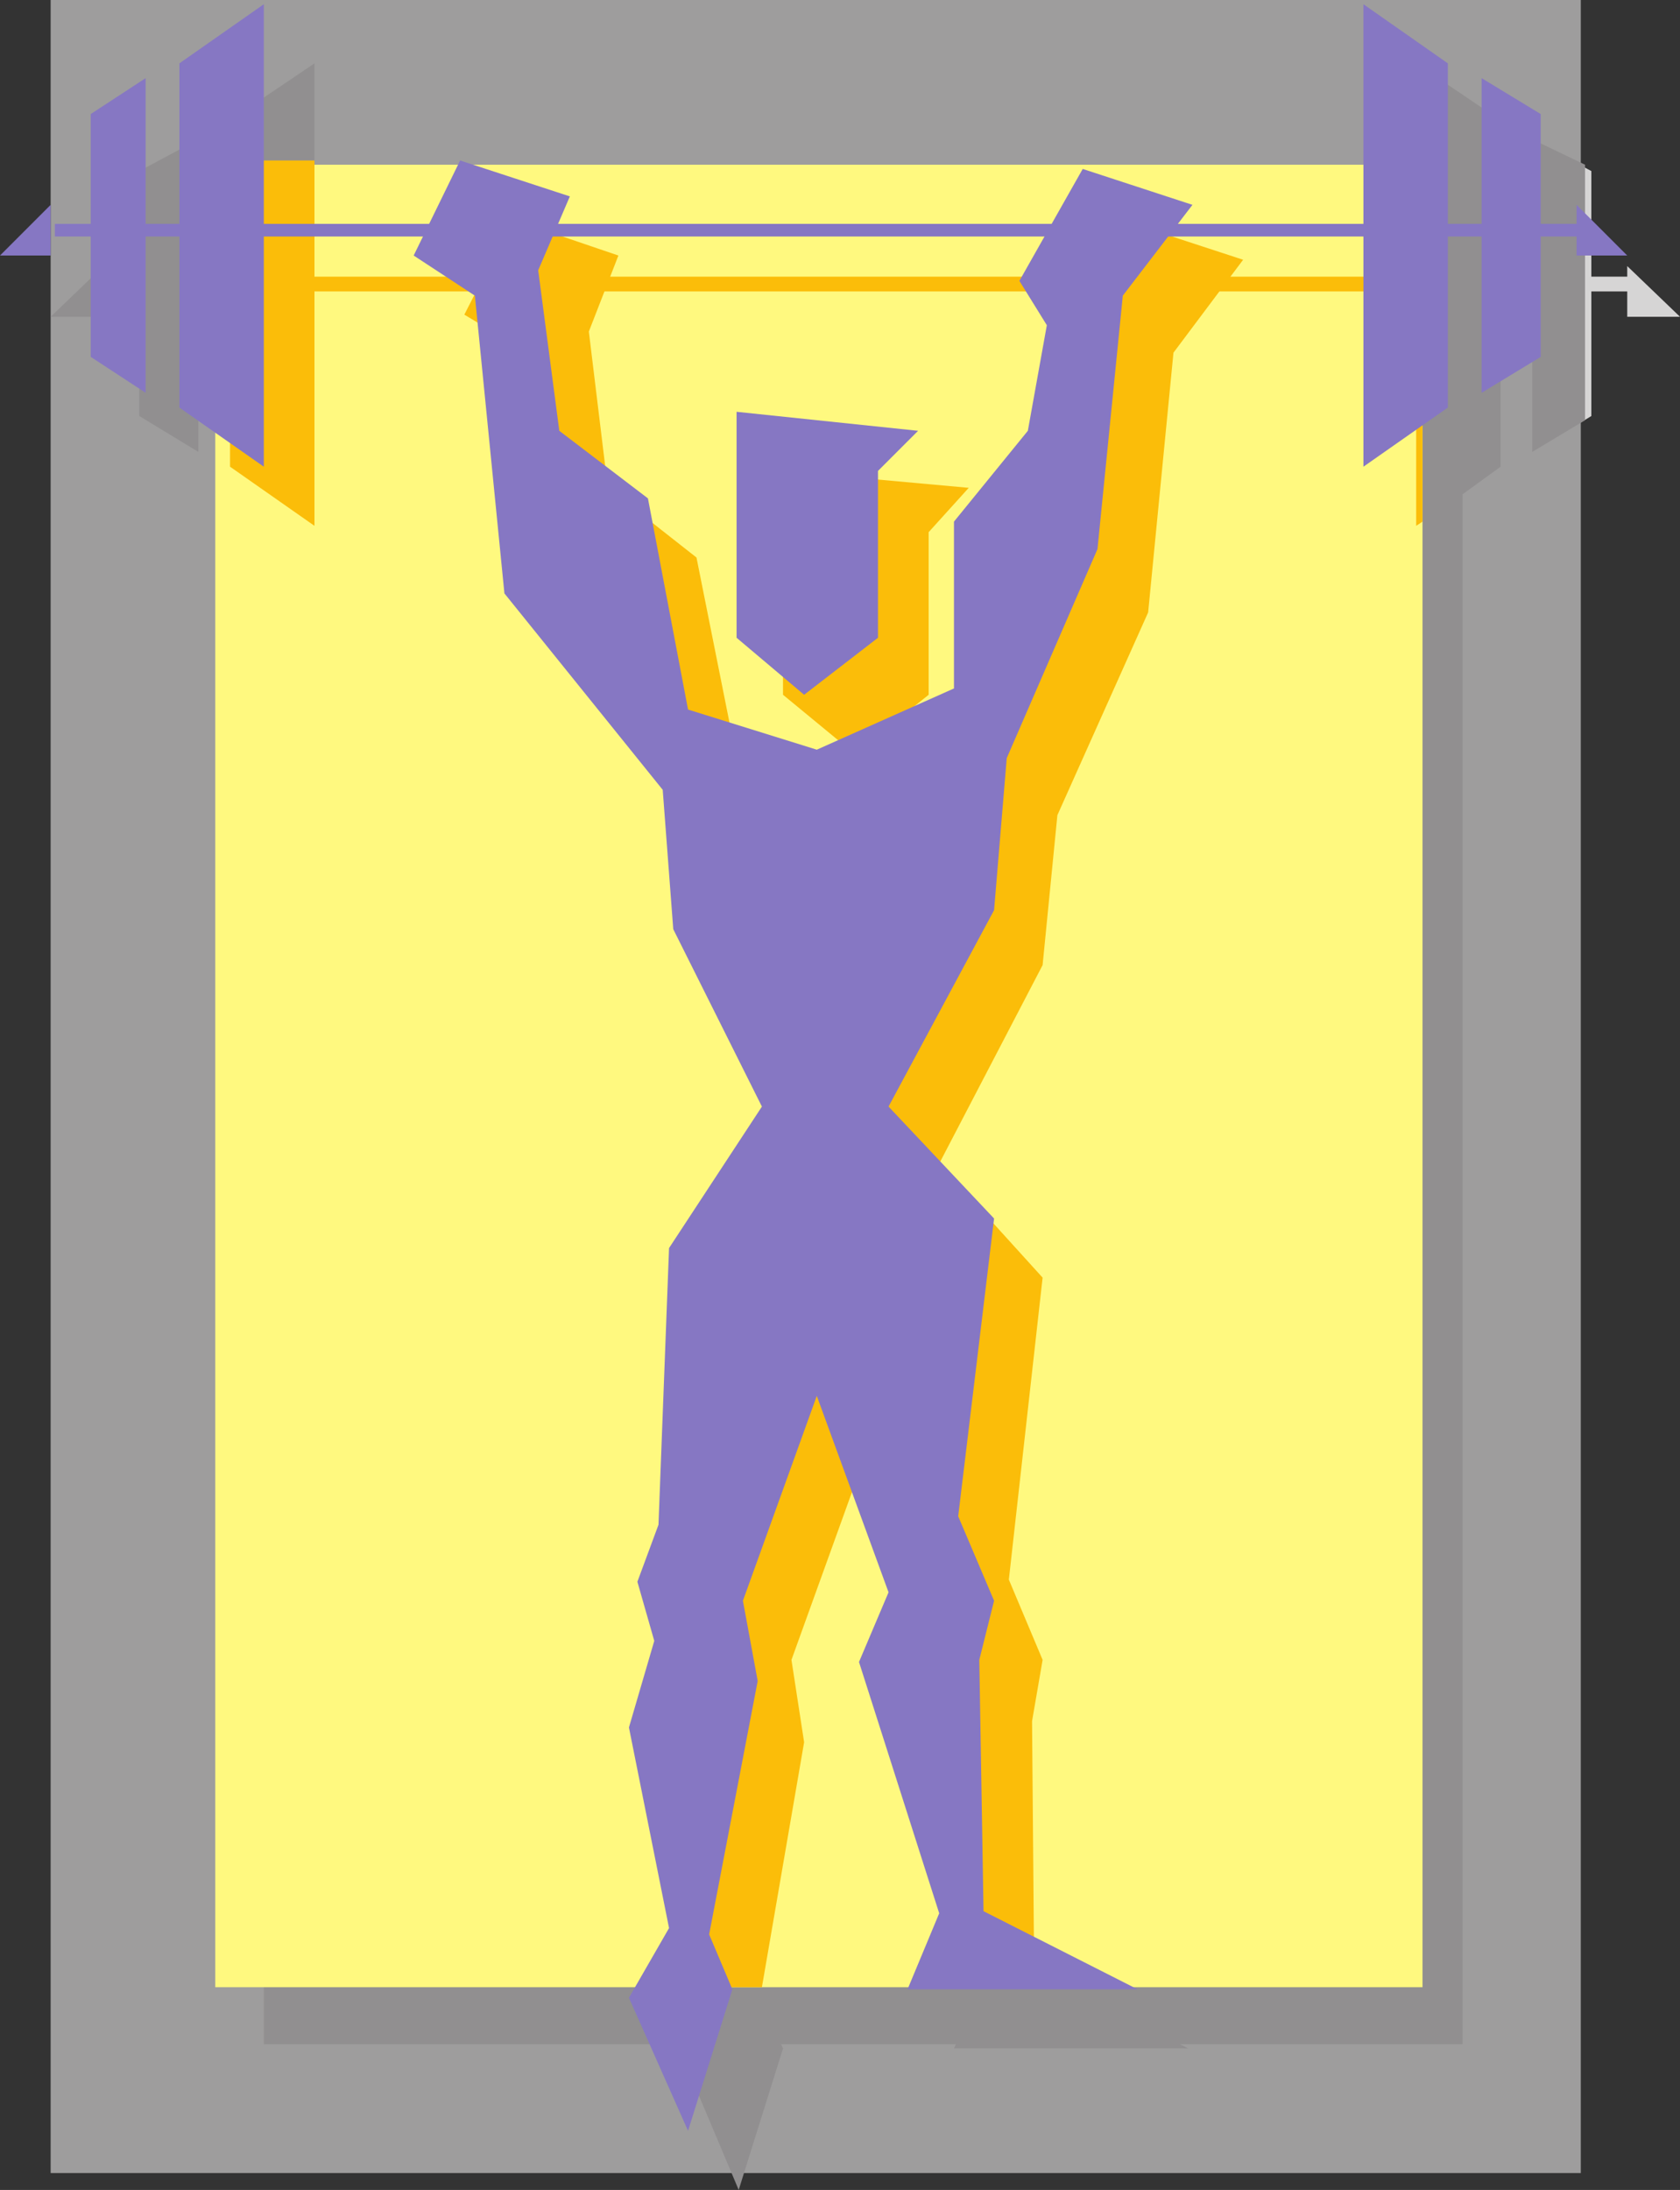 <svg xmlns="http://www.w3.org/2000/svg" width="597" height="777.75"><rect width="100%" height="100%" fill="#333333" stroke="none"/><path fill="#d6d5d5" fill-rule="evenodd" d="M36.75 98.25h543v5.25h-543v-5.25"/><path fill="#d6d5d5" fill-rule="evenodd" d="M578.25 94.5v18H597ZM565.5 60.75l-21-11.25v111l21-12.75v-87"/><path fill="#9e9d9d" fill-rule="evenodd" d="M18 0h543.75v771.75H18V0"/><path fill="#918f90" fill-rule="evenodd" d="m533.25 42.75-30-20.25v165l30-21.75v-123m30 15.75-18.75-9v111l18.75-11.25V58.5m-526.5 36v18H18ZM49.5 60.75l21-11.25v111l-21-12.75v-87m32.25-18 30-20.25v165l-30-21.75v-123m225.75 244.5-45-14.25-15-75-31.5-23.25-6.75-57 12-27-39-12.75L165 111.75l22.5 13.5 9 106.5 57 71.25 3.75 47.25 31.5 64.5L255 463.5l-3 99.75-7.5 21 5.25 18.75-7.5 31.5L255 705.75l-12.75 24 20.25 48 15.75-50.25-9-19.5 16.5-89.25L282 589.5l25.5-72.75 26.25 69.75-11.25 24.75L351 700.5l-12 27h83.25L367.5 699l-.75-87.75 3.75-21.75-12-28.5 12-106.5-36.75-39.75 36.75-70.5 5.25-53.25L408 217.5l9-92.25L441.75 93l-39-12.75L381 121.5l9 14.25-6.75 39-27 30.75v60l-48.75 21.75"/><path fill="#918f90" fill-rule="evenodd" d="M93.75 75h426v651h-426V75"/><path fill="#fff97f" fill-rule="evenodd" d="M76.5 58.5h429v647.25h-429V58.5"/><path fill="#fbbd09" fill-rule="evenodd" d="M505.5 98.25H75v5.25h430.5v-5.25m-227.25 69 66 6L330 189v57.75l-26.25 21-25.5-21v-79.5"/><path fill="#fbbd09" fill-rule="evenodd" d="M111.75 57v129.75l-30-21V57h30M307.5 287.25l-45-14.25-15-75-31.5-24.75-6.75-55.5 10.5-27L182.25 78 165 111.75l22.5 13.5 9 106.5 57 69.75 3.75 48.75 31.5 63L255 463.5l-3 98.25-7.5 21 5.25 21.75-7.5 30L255 705.75h15.75l15-87-4.5-29.25 26.25-72.75 26.25 69.75-11.25 24.75 30 89.25-3 5.25H381l-13.5-5.25-.75-89.25 3.75-21.75-12-28.5 12-107.25-36.75-40.5 36.75-70.5 5.25-53.25 32.25-72 9-92.25 24.75-33-39-12.75L381 120.75l10.5 15-8.25 37.5-27 32.25v60l-48.75 21.75M503.25 57v129.75l2.25-1.5V57h-2.25"/><path fill="#8677c3" fill-rule="evenodd" d="M18 72.75v18H0ZM32.25 40.5l19.5-12.75V139.5l-19.5-12.75V40.5m31.5-18 30-21v164.25l-30-21V22.5m496.5 50.25v18h18zM547.5 40.5l-21-12.75V139.5l21-12.75V40.5m-33-18-30-21v164.25l30-21V22.5M261.75 146.25l64.5 6.75L312 167.25v59.25l-26.25 20.25-24-20.25v-80.25"/><path fill="#8677c3" fill-rule="evenodd" d="M290.25 266.25 244.5 252l-14.25-75-31.5-24-7.5-57 11.25-26.25-39-12.75L147 90.75 168.75 105l10.5 105.75 56.25 69.75 3.75 49.5 31.5 63-33 50.25L234 541.5l-7.5 20.25 6 21-9 30.75 14.25 71.25-14.25 24.75 21 47.25 15.75-50.25L252 687l17.25-90-5.25-28.5 26.25-72.75 25.5 69.75-10.5 24.75 28.5 89.25-11.25 27h81.75l-54.75-27.75-1.5-89.25 5.25-21-12.75-30 12.75-105.75-37.5-39.75 37.5-69.75 4.5-54L390 195l9-90 24.75-32.25-39-12.75-22.5 39.75L372 115.5l-6.75 37.5L339 185.25v59.25l-48.75 21.75"/><path fill="#8677c3" fill-rule="evenodd" d="M19.5 79.5h543.75V84H19.5v-4.5"/></svg>
